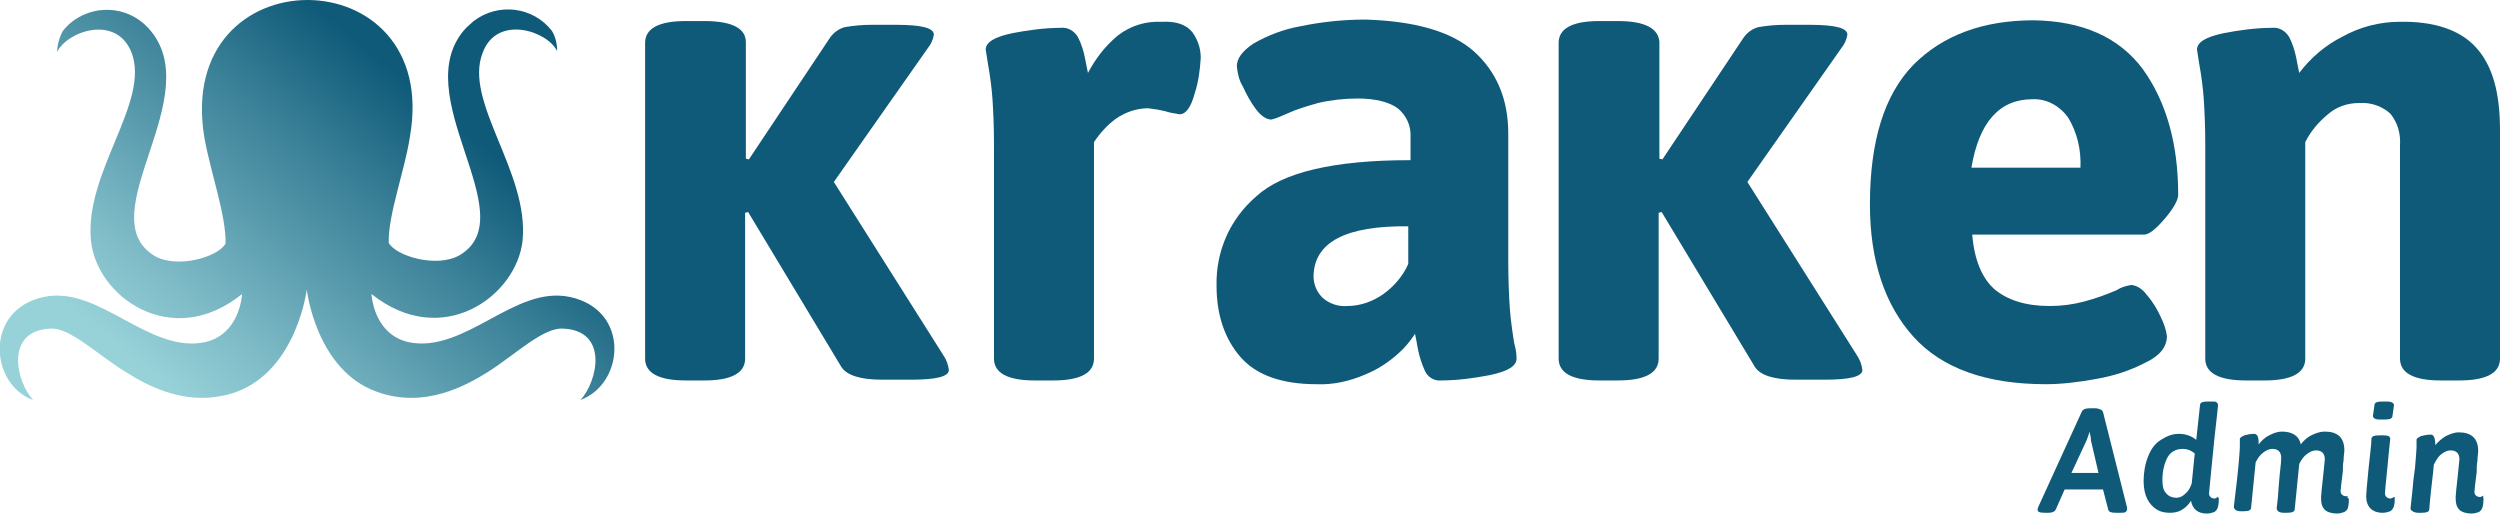 <?xml version="1.0" encoding="utf-8"?>
<!-- Generator: Adobe Illustrator 21.1.0, SVG Export Plug-In . SVG Version: 6.00 Build 0)  -->
<svg version="1.1" id="Capa_1" xmlns="http://www.w3.org/2000/svg" xmlns:xlink="http://www.w3.org/1999/xlink" x="0px" y="0px"
	 viewBox="0 0 332.5 70.5" style="enable-background:new 0 0 332.5 70.5;" xml:space="preserve">
<style type="text/css">
	.st0{clip-path:url(#SVGID_2_);}
	.st1{fill:#0F5A79;}
	.st2{clip-path:url(#SVGID_4_);}
	.st3{fill:url(#SVGID_5_);}
</style>
<title>logo-kraken-color</title>
<g>
	<defs>
		<rect id="SVGID_1_" width="332.5" height="53.3"/>
	</defs>
	<clipPath id="SVGID_2_">
		<use xlink:href="#SVGID_1_"  style="overflow:visible;"/>
	</clipPath>
	<g class="st0">
		<path class="st1" d="M99.2,5.6v15.5l0.4,0.1L110.4,5c0.5-0.7,1.2-1.2,2-1.4c1.2-0.2,2.3-0.3,3.5-0.3h3.3c3.3,0,5,0.4,5,1.3
			c-0.1,0.7-0.4,1.3-0.8,1.8l-12.5,17.8l14.6,23.1c0.4,0.6,0.6,1.2,0.7,1.9c0,0.9-1.7,1.3-5.1,1.3h-3.8c-2.9,0-4.7-0.6-5.4-1.7
			L99.5,28.2l-0.4,0.1v19.4c0,1.9-1.8,2.9-5.4,2.9h-2.5c-3.6,0-5.4-1-5.4-2.9v-42c0-1.9,1.8-2.9,5.4-2.9h2.5
			C97.4,2.8,99.2,3.8,99.2,5.6"/>
		<path class="st1" d="M158.6,4.3c0.7,1,1.1,2.1,1.1,3.4c-0.1,1.6-0.3,3.2-0.8,4.7c-0.5,1.9-1.2,2.8-2,2.8c-0.6-0.1-1.3-0.2-1.9-0.4
			c-0.8-0.2-1.5-0.3-2.3-0.4c-1.5,0-3,0.5-4.3,1.4c-1.1,0.8-2.1,1.9-2.9,3.1v28.8c0,1.9-1.8,2.9-5.4,2.9h-2.5c-3.6,0-5.4-1-5.4-2.9
			V19.3c0-2.6-0.1-4.6-0.2-6.1s-0.3-3-0.6-4.7c-0.1-0.6-0.2-1.2-0.3-1.9c0-1,1.2-1.7,3.6-2.2c2.1-0.4,4.3-0.7,6.4-0.7
			c0.9-0.1,1.8,0.4,2.3,1.3c0.4,0.8,0.7,1.7,0.9,2.7c0.2,1,0.3,1.6,0.4,2c1-1.9,2.3-3.6,4-5c1.7-1.3,3.7-1.9,5.8-1.8
			C156.5,2.8,157.8,3.3,158.6,4.3"/>
		<path class="st1" d="M196,6.8c3,2.7,4.6,6.3,4.6,11v16.8c0,2.8,0.1,4.8,0.2,6.3c0.1,1.4,0.3,3,0.6,4.8c0.2,0.7,0.3,1.3,0.3,2
			c0,1-1.2,1.7-3.6,2.2c-2.1,0.4-4.3,0.7-6.4,0.7c-0.9,0.1-1.8-0.4-2.2-1.3c-0.4-0.9-0.7-1.8-0.9-2.8c-0.2-1-0.3-1.7-0.4-2.1
			c-0.6,0.9-1.3,1.8-2.1,2.5c-1.3,1.2-2.8,2.2-4.5,2.9c-2.1,0.9-4.3,1.4-6.5,1.3c-4.6,0-8-1.2-10.1-3.6s-3.2-5.6-3.2-9.5
			c-0.1-4.6,1.8-8.9,5.3-11.9c3.5-3.2,10.3-4.8,20.5-4.8v-3c0.1-1.5-0.5-2.9-1.7-3.9c-1.1-0.8-2.9-1.3-5.3-1.3
			c-1.8,0-3.6,0.2-5.3,0.6c-1.4,0.4-2.8,0.8-4.1,1.4c-0.7,0.3-1.3,0.6-2.1,0.8c-0.6,0-1.3-0.4-2-1.3c-0.7-0.9-1.3-2-1.8-3.1
			c-0.5-0.8-0.7-1.7-0.8-2.7c0-1,0.7-2,2.2-3c1.9-1.1,4-1.9,6.2-2.3c2.9-0.6,5.8-0.9,8.7-0.9C188,2.8,192.9,4.1,196,6.8 M174.7,36.7
			c0,1.1,0.4,2.1,1.2,2.9c0.9,0.8,2.1,1.2,3.3,1.1c1.7,0,3.4-0.6,4.8-1.6c1.4-1,2.6-2.4,3.3-4v-5C179,30,174.8,32.2,174.7,36.7"/>
		<path class="st1" d="M220.7,5.6v15.5l0.4,0.1L231.9,5c0.5-0.7,1.2-1.2,2-1.4c1.2-0.2,2.3-0.3,3.5-0.3h3.3c3.3,0,5,0.4,5,1.3
			c-0.1,0.7-0.4,1.3-0.8,1.8l-12.5,17.8L247,47.3c0.4,0.6,0.6,1.2,0.7,1.9c0,0.9-1.7,1.3-5.1,1.3h-3.8c-2.9,0-4.7-0.6-5.4-1.7
			L221,28.2l-0.4,0.1v19.4c0,1.9-1.8,2.9-5.4,2.9h-2.5c-3.6,0-5.4-1-5.4-2.9v-42c0-1.9,1.8-2.9,5.4-2.9h2.5
			C218.8,2.8,220.6,3.8,220.7,5.6"/>
		<path class="st1" d="M285,9.2c3.1,4.3,4.7,9.9,4.7,16.7c0,0.7-0.6,1.8-1.8,3.2s-2.1,2.1-2.7,2.1h-22.9c0.3,3.4,1.3,5.8,3,7.3
			c1.7,1.4,4.1,2.2,7.3,2.2c1.6,0,3.1-0.2,4.6-0.6c1.5-0.4,2.9-0.9,4.3-1.5c0.6-0.4,1.3-0.6,2-0.7c0.8,0.1,1.5,0.6,2,1.3
			c0.8,0.9,1.4,1.9,1.9,3c0.4,0.8,0.7,1.7,0.8,2.5c0,1.4-0.9,2.6-2.8,3.5c-2.1,1.1-4.3,1.8-6.6,2.2c-2.2,0.4-4.5,0.7-6.7,0.7
			c-7.9,0-13.8-2.1-17.6-6.3s-5.8-10.1-5.8-17.6c0-8.4,1.9-14.6,5.8-18.6c3.9-3.9,9.2-5.9,16-5.9C276.9,2.8,281.8,4.9,285,9.2
			 M262.2,22.3h14.5c0.1-2.3-0.4-4.6-1.6-6.6c-1.1-1.6-2.9-2.6-4.8-2.5C265.9,13.2,263.2,16.3,262.2,22.3"/>
		<path class="st1" d="M329.3,6.3c2.2,2.4,3.2,6,3.2,11v30.4c0,1.9-1.8,2.9-5.4,2.9h-2.5c-3.6,0-5.4-1-5.4-2.9V19.3
			c0.1-1.5-0.3-3-1.3-4.2c-1.1-1-2.6-1.5-4.1-1.4c-1.6,0-3.1,0.5-4.3,1.6c-1.2,1-2.2,2.2-2.9,3.6v28.8c0,1.9-1.8,2.9-5.4,2.9h-2.5
			c-3.6,0-5.4-1-5.4-2.9V19.3c0-2.6-0.1-4.6-0.2-6.1s-0.3-3-0.6-4.7c-0.1-0.6-0.2-1.2-0.3-1.9c0-1,1.2-1.7,3.6-2.2
			c2.1-0.4,4.3-0.7,6.4-0.7c0.9-0.1,1.8,0.4,2.3,1.3c0.4,0.8,0.7,1.7,0.9,2.7c0.2,1,0.3,1.6,0.4,2c1.5-2,3.5-3.7,5.7-4.8
			c2.3-1.3,5-2,7.6-2C323.8,2.8,327.2,4,329.3,6.3"/>
	</g>
</g>
<g>
	<defs>
		<path id="SVGID_3_" d="M40.9,0C33,0,25.1,6.1,27.2,18.4c0.8,4.5,2.9,10.3,2.8,14c-1,1.8-6.5,3.4-9.5,1.6
			c-8.7-5.4,7.4-21.4-0.8-30.3c-2.8-3-7.4-3.2-10.5-0.5c-0.3,0.3-0.6,0.6-0.9,1C7.9,5,7.6,6,7.6,6.9c1.4-2.8,7.9-5,9.9,0.1
			c2.5,6.6-6.3,15.9-5.4,25c0.7,7.4,10.7,14.7,20.1,7.1c-0.2,2.3-1.4,5.6-4.9,6.4c-3.7,0.8-7.3-1.1-10.8-3s-7-3.8-10.7-3
			c-7.9,1.7-7.2,11.6-1.4,13.7c-2.3-2.5-3.8-9.3,2.4-9.5c2.5-0.1,6.1,3.4,9.8,5.7c3,1.9,8.5,5,14.9,2.7c8-3,9.3-13.6,9.3-13.6
			s0,0,0,0s1.2,10.7,9.3,13.6c6.3,2.3,11.9-0.8,14.9-2.7c3.6-2.3,7.2-5.8,9.8-5.7c6.2,0.2,4.7,7,2.4,9.5c5.9-2.2,6.6-12-1.4-13.7
			c-3.7-0.8-7.2,1.1-10.7,3s-7.1,3.8-10.8,3c-3.5-0.8-4.7-4.1-4.9-6.4c9.4,7.5,19.3,0.3,20.1-7.1c0.9-9.1-7.9-18.5-5.3-25
			c1.9-5.1,8.6-2.9,9.9-0.2c0-0.9-0.2-1.9-0.7-2.7C70.9,0.9,66.3,0.3,63,2.8c-0.3,0.3-0.7,0.6-1,0.9c-8.2,8.8,7.9,24.9-0.8,30.2
			c-3,1.8-8.5,0.2-9.5-1.6c-0.1-3.7,2.1-9.5,2.8-14C56.7,6.1,48.8,0,40.9,0L40.9,0z"/>
	</defs>
	<clipPath id="SVGID_4_">
		<use xlink:href="#SVGID_3_"  style="overflow:visible;"/>
	</clipPath>
	<g class="st2">
		
			<linearGradient id="SVGID_5_" gradientUnits="userSpaceOnUse" x1="-141.863" y1="375.723" x2="-140.863" y2="375.723" gradientTransform="matrix(43.268 -51.73 51.73 43.268 -13280.17 -23541.018)">
			<stop  offset="0" style="stop-color:#98D2D9"/>
			<stop  offset="7.000000e-02" style="stop-color:#98D2D9"/>
			<stop  offset="0.24" style="stop-color:#7EBBC7"/>
			<stop  offset="0.61" style="stop-color:#3B8198"/>
			<stop  offset="0.84" style="stop-color:#0F5A79"/>
			<stop  offset="1" style="stop-color:#0F5A79"/>
		</linearGradient>
		<polygon class="st3" points="-29.2,31.8 33.3,-42.9 111,22.1 48.5,96.8 		"/>
	</g>
</g>
<g>
	<path class="st1" d="M279.7,54.8l3.2,12.7c0,0.1,0,0.2,0,0.3c0,0.1-0.1,0.2-0.2,0.3s-0.4,0.1-0.7,0.1h-0.6c-0.6,0-0.9-0.1-1-0.4
		l-0.7-2.7h-5.1l-1.2,2.7c-0.1,0.2-0.4,0.4-0.9,0.4h-0.5c-0.7,0-1-0.1-1-0.4c0-0.1,0-0.2,0.1-0.4l5.8-12.7c0.1-0.2,0.4-0.4,1-0.4
		h0.9C279.3,54.4,279.6,54.5,279.7,54.8z M277.9,57.4c-0.1,0.5-0.3,0.9-0.4,1.2l-2,4.3h3.6l-1-4.3C278.1,58.2,278,57.8,277.9,57.4
		L277.9,57.4z"/>
	<path class="st1" d="M295.1,66.2c0,0,0,0.1,0,0.2c0,0.2,0,0.5-0.1,1c-0.1,0.3-0.2,0.5-0.5,0.7c-0.3,0.1-0.6,0.2-1,0.2
		c-1.2,0-1.9-0.6-2.1-1.7c-0.3,0.5-0.7,0.9-1.2,1.2c-0.5,0.3-1,0.4-1.6,0.4c-0.6,0-1.2-0.1-1.7-0.4c-0.5-0.3-1-0.8-1.3-1.4
		c-0.3-0.6-0.5-1.4-0.5-2.4c0-1.2,0.2-2.3,0.6-3.3c0.4-1,0.9-1.7,1.7-2.2s1.5-0.8,2.4-0.8c0.9,0,1.7,0.3,2.3,0.8l0.5-4.6
		c0-0.4,0.4-0.5,1.1-0.5h0.4c0.3,0,0.6,0,0.7,0.1s0.2,0.2,0.2,0.4c-0.1,1.2-0.4,3.4-0.7,6.6c-0.3,3.2-0.5,4.9-0.5,5.1
		c0,0.3,0.1,0.4,0.2,0.5s0.3,0.2,0.5,0.2c0.1,0,0.2,0,0.3-0.1s0.2-0.1,0.2-0.1C295,66.2,295,66.2,295.1,66.2z M291.9,60.3
		c-0.5-0.4-1-0.6-1.6-0.6c-0.9,0-1.6,0.4-2,1.1c-0.4,0.7-0.7,1.8-0.7,3c0,0.8,0.1,1.4,0.5,1.8c0.3,0.4,0.8,0.6,1.4,0.6
		c0.4,0,0.8-0.2,1.1-0.5c0.4-0.3,0.7-0.8,0.9-1.4L291.9,60.3z"/>
	<path class="st1" d="M312.3,66.2C312.3,66.2,312.3,66.2,312.3,66.2c0,0.1,0.1,0.1,0.1,0.2c0,0.3,0,0.6-0.1,1c0,0.3-0.2,0.5-0.5,0.7
		c-0.3,0.1-0.6,0.2-1,0.2c-0.7,0-1.3-0.2-1.6-0.5c-0.4-0.4-0.5-0.9-0.5-1.7c0-0.2,0.1-1.2,0.3-3l0.2-2c0-0.8-0.4-1.2-1.2-1.2
		c-0.4,0-0.8,0.2-1.2,0.5s-0.7,0.7-1,1.3l-0.6,6c0,0.4-0.4,0.5-1.1,0.5h-0.4c-0.3,0-0.6-0.1-0.7-0.2s-0.2-0.2-0.2-0.4
		c0.1-0.7,0.2-1.8,0.3-3.3s0.3-2.6,0.3-3.4c0-0.8-0.4-1.2-1.2-1.2c-0.4,0-0.8,0.2-1.2,0.5s-0.7,0.7-1,1.3l-0.6,6
		c0,0.4-0.4,0.5-1.1,0.5H298c-0.3,0-0.6-0.1-0.7-0.2s-0.2-0.2-0.2-0.4l0.4-3.4c0.3-2.7,0.4-4.2,0.4-4.7l0-0.9c0-0.2,0.2-0.3,0.6-0.5
		c0.4-0.1,0.8-0.2,1.3-0.2c0.2,0,0.4,0.1,0.5,0.4c0.1,0.3,0.1,0.6,0.1,1c0.4-0.5,0.8-0.9,1.4-1.2c0.6-0.3,1.1-0.5,1.7-0.5
		c1.4,0,2.3,0.6,2.5,1.7c0.4-0.5,0.8-0.9,1.4-1.2c0.6-0.3,1.2-0.5,1.8-0.5c1.7,0,2.6,0.8,2.6,2.5c0,0.3-0.1,0.7-0.1,1.3
		c-0.1,0.5-0.1,1-0.1,1.5c-0.2,1.5-0.3,2.4-0.3,2.6c0,0.3,0.1,0.4,0.2,0.5s0.3,0.2,0.5,0.2c0.1,0,0.2,0,0.3-0.1
		C312.1,66.2,312.2,66.2,312.3,66.2C312.3,66.2,312.3,66.2,312.3,66.2z"/>
	<path class="st1" d="M317.9,58.4c-0.1,0.7-0.2,2.1-0.4,4c-0.2,2-0.3,3-0.3,3.2c0,0.3,0.1,0.4,0.2,0.5s0.3,0.2,0.5,0.2
		c0.1,0,0.2,0,0.3-0.1c0.1,0,0.2-0.1,0.2-0.1c0.1,0,0.1,0,0.1,0s0,0.1,0,0.2c0,0.3,0,0.6-0.1,1c-0.1,0.3-0.2,0.5-0.5,0.7
		c-0.3,0.1-0.6,0.2-1,0.2c-1.4,0-2.2-0.8-2.2-2.2c0-0.3,0.1-1.4,0.3-3.5c0.2-2,0.4-3.4,0.4-4.1c0-0.4,0.4-0.5,1.1-0.5h0.4
		C317.6,57.9,317.9,58,317.9,58.4z M318.4,53.9l-0.2,1.4c0,0.4-0.4,0.5-1.1,0.5h-0.4c-0.3,0-0.6,0-0.8-0.1c-0.2-0.1-0.3-0.2-0.3-0.4
		l0.2-1.4c0-0.4,0.4-0.5,1.1-0.5h0.5C318.1,53.4,318.4,53.6,318.4,53.9z"/>
	<path class="st1" d="M330.3,66.2c0,0,0,0.1,0,0.2c0,0.2,0,0.5-0.1,1c-0.1,0.3-0.2,0.5-0.5,0.7c-0.3,0.1-0.6,0.2-1,0.2
		c-0.7,0-1.3-0.2-1.6-0.5c-0.4-0.4-0.5-0.9-0.5-1.7c0-0.2,0.1-1.2,0.3-3l0.2-2c0-0.8-0.4-1.2-1.2-1.2c-0.4,0-0.8,0.2-1.2,0.5
		c-0.4,0.3-0.7,0.8-1,1.4c-0.1,1.3-0.3,2.6-0.4,3.7c-0.1,1.1-0.2,1.9-0.2,2.2c0,0.4-0.4,0.5-1.1,0.5h-0.4c-0.3,0-0.6-0.1-0.7-0.2
		c-0.2-0.1-0.3-0.2-0.3-0.4l0.3-2.8c0-0.3,0.1-1.2,0.3-2.6c0.1-1.4,0.2-2.3,0.2-2.7c0-0.2,0-0.4,0-0.6s0-0.3,0-0.4
		c0-0.2,0.2-0.3,0.6-0.5c0.4-0.1,0.8-0.2,1.3-0.2c0.4,0,0.6,0.5,0.6,1.4c0.4-0.5,0.9-0.9,1.4-1.2c0.6-0.3,1.2-0.5,1.7-0.5
		c1.7,0,2.6,0.8,2.6,2.5c0,0.3-0.1,0.7-0.1,1.3c-0.1,0.5-0.1,1-0.1,1.5c-0.2,1.5-0.3,2.4-0.3,2.6c0,0.3,0.1,0.4,0.2,0.5
		s0.3,0.2,0.5,0.2c0.1,0,0.2,0,0.3-0.1c0.1,0,0.2-0.1,0.2-0.1C330.2,66.2,330.3,66.2,330.3,66.2z"/>
</g>
</svg>
